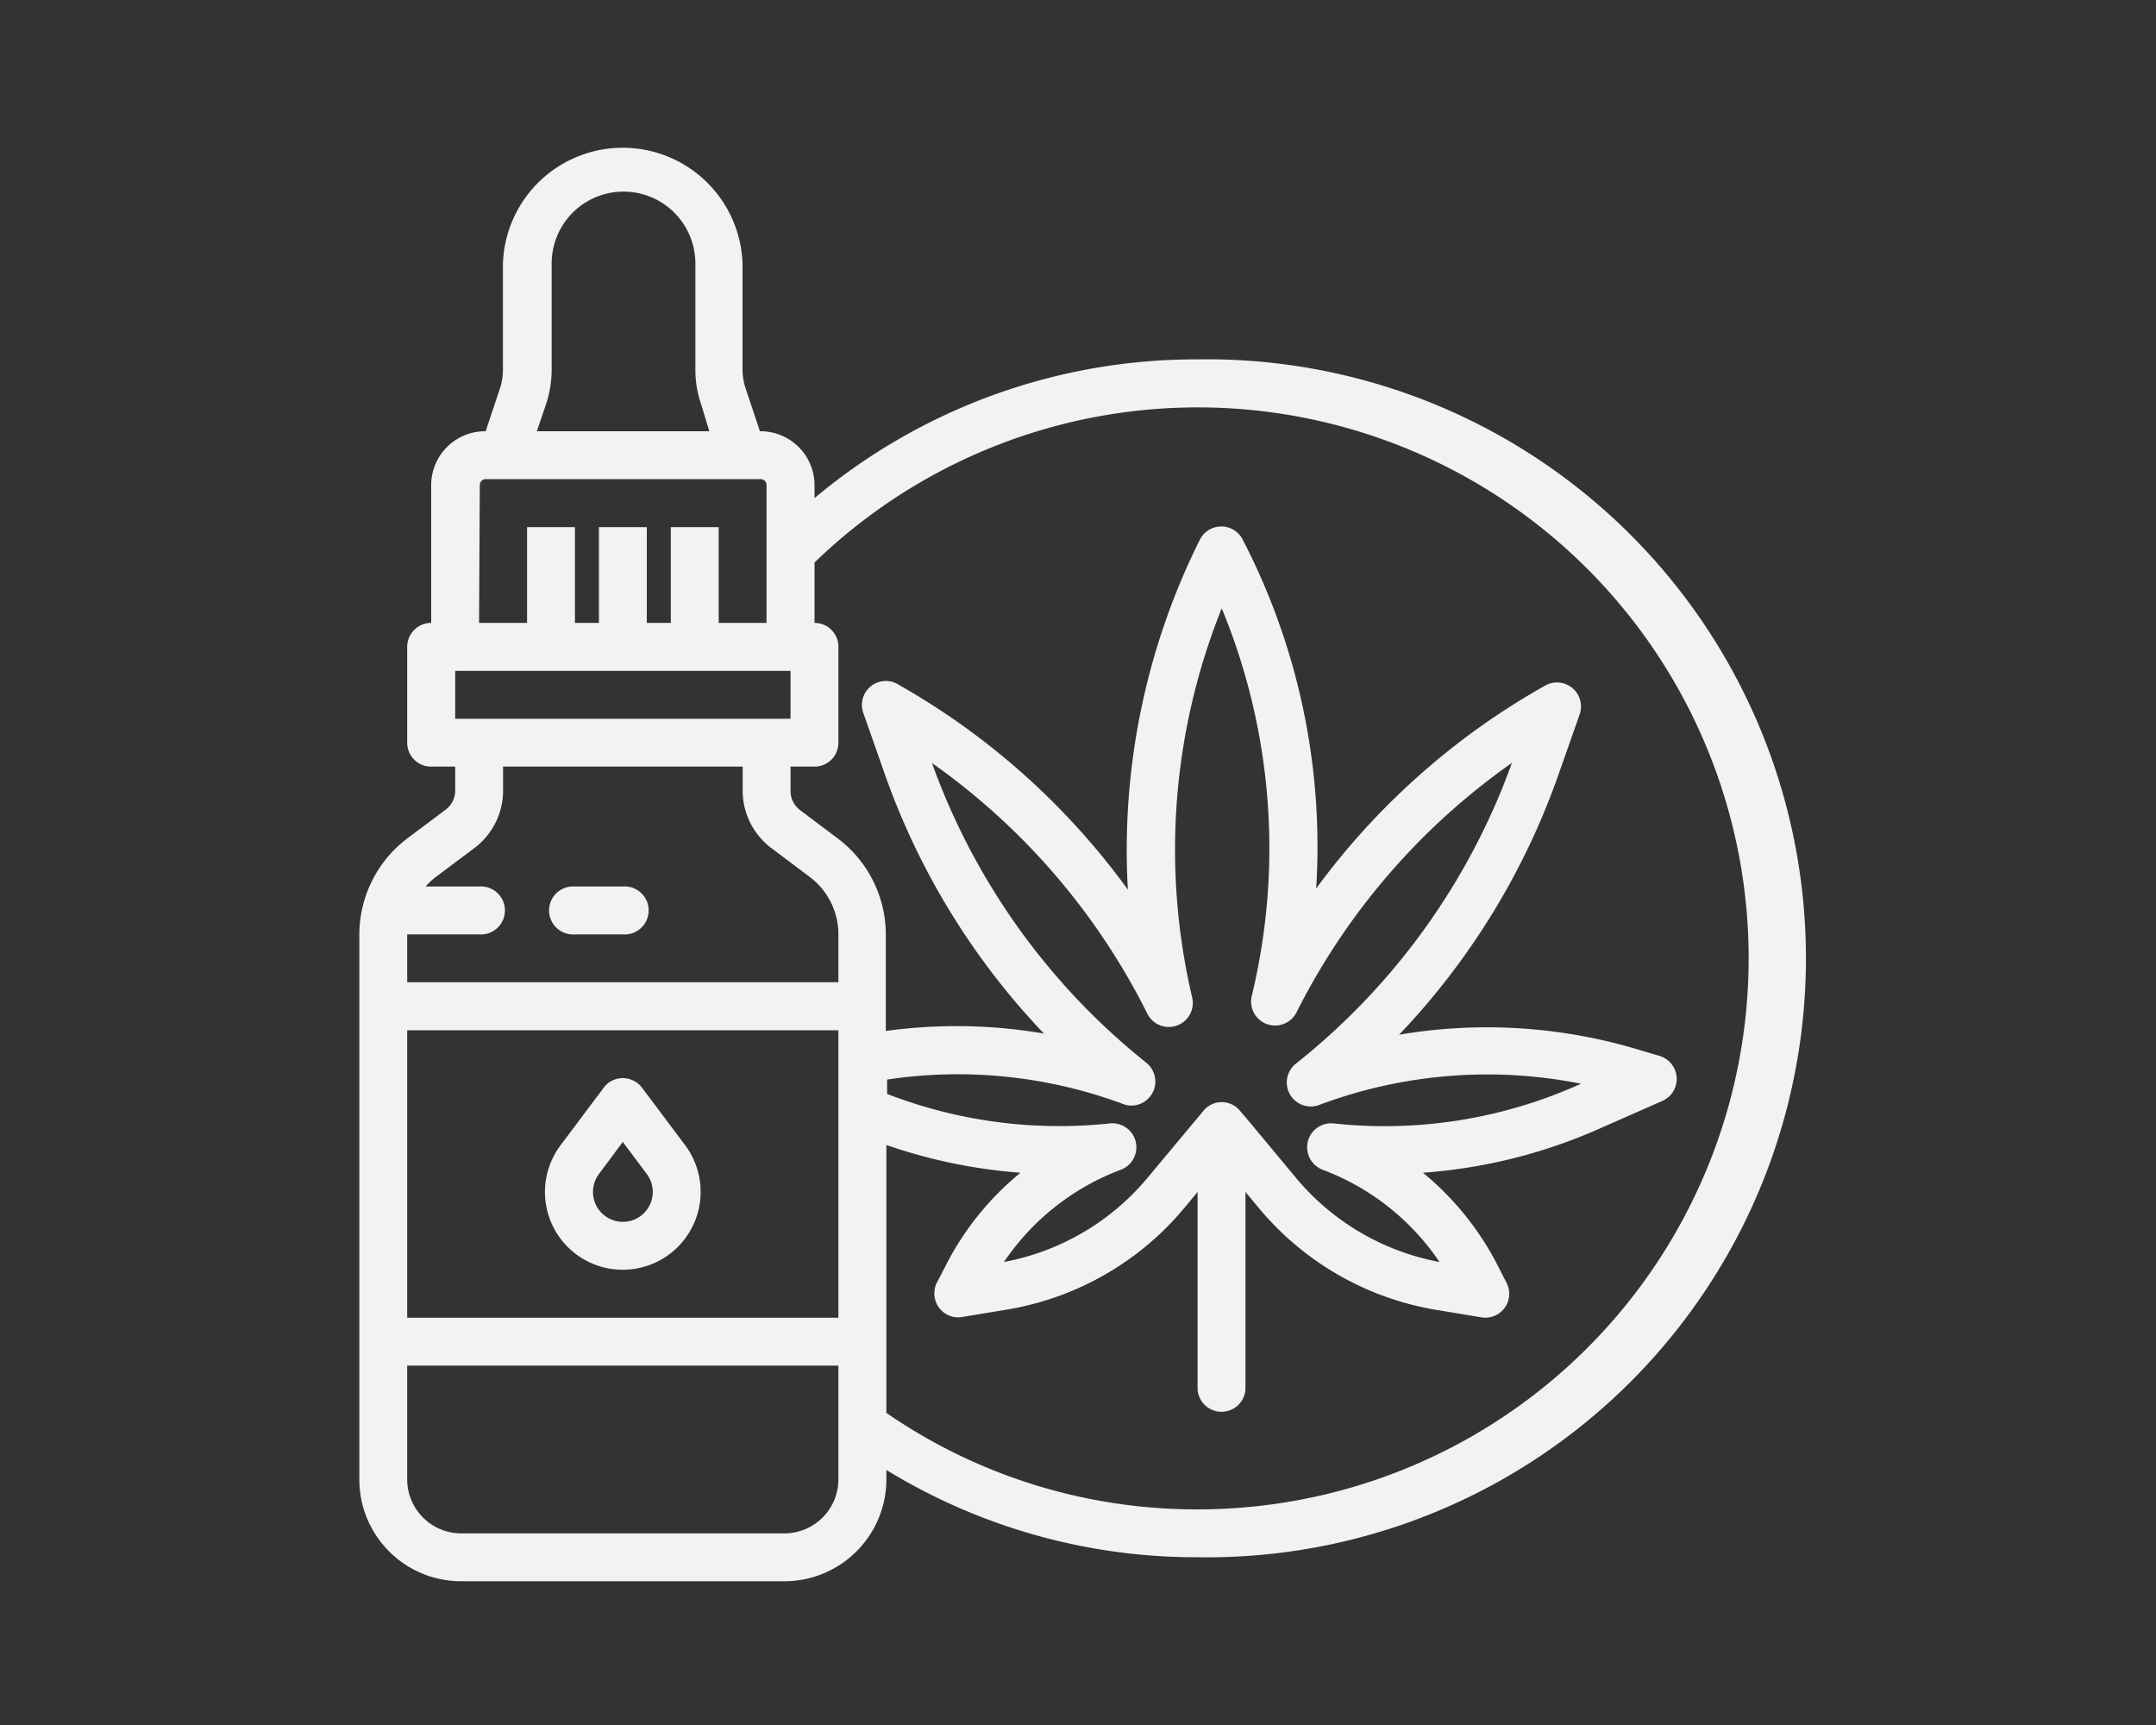 <svg id="Layer_1" data-name="Layer 1" xmlns="http://www.w3.org/2000/svg" viewBox="0 0 150 120"><rect x="0" y="0" width="150" height="120" fill="#333333" stroke="none"/><defs><style>.cls-1{fill:#f2f2f2;}</style></defs><g id="outline"><path class="cls-1" d="M83.33,25a41.31,41.31,0,0,0-26.66,9.65v-.9A3.76,3.76,0,0,0,52.92,30h-.05l-1-3a4.24,4.24,0,0,1-.21-1.32V18.33a8.34,8.34,0,0,0-16.67,0v7.39A4.24,4.24,0,0,1,34.79,27l-1,3h0A3.75,3.75,0,0,0,30,33.75v9.58A1.67,1.67,0,0,0,28.33,45v6.67A1.66,1.66,0,0,0,30,53.33h1.67V55A1.66,1.66,0,0,1,31,56.33l-2.67,2A8.4,8.4,0,0,0,25,65v37.92A7.08,7.08,0,0,0,32.08,110h22.5a7.1,7.1,0,0,0,7.09-7.08v-.66a41.29,41.29,0,0,0,21.66,6.07,41.67,41.67,0,1,0,0-83.33ZM38,28.09a7.59,7.59,0,0,0,.38-2.37V18.33a5,5,0,0,1,10,0v7.39a7.32,7.32,0,0,0,.39,2.37L49.35,30h-12Zm-4.62,5.66a.42.42,0,0,1,.42-.42H52.92a.41.41,0,0,1,.41.42v9.58H50V36.67H46.67v6.66H45V36.67H41.67v6.66H40V36.67H36.67v6.66H33.33ZM31.67,46.67H55V50H31.67Zm26.66,56.25a3.76,3.76,0,0,1-3.75,3.75H32.08a3.76,3.76,0,0,1-3.75-3.75V95h30Zm0-11.25h-30v-20h30Zm0-23.34h-30V65h5a1.67,1.67,0,1,0,0-3.33H29.61a5.06,5.06,0,0,1,.72-.67L33,59a5,5,0,0,0,2-4V53.33H51.67V55a5,5,0,0,0,2,4l2.66,2a5,5,0,0,1,2,4Zm25,36.67a38,38,0,0,1-21.66-6.71V79.65A36.56,36.56,0,0,0,71,81.58a20.17,20.17,0,0,0-5.3,6.65l-.52,1a1.67,1.67,0,0,0,.75,2.24,1.63,1.63,0,0,0,1,.15l3.13-.52a20.4,20.4,0,0,0,12.33-7.06l.93-1.12V96.67a1.67,1.67,0,0,0,3.33,0V82.92l.95,1.14a20.41,20.41,0,0,0,12.32,7.06l3.14.52a1.66,1.66,0,0,0,1.76-2.39l-.51-1A20.4,20.4,0,0,0,99,81.58a36.63,36.63,0,0,0,12.13-3l4.54-2a1.67,1.67,0,0,0-.2-3.12l-1.61-.48a36.5,36.5,0,0,0-16.52-1,50.44,50.44,0,0,0,11.09-18.1l1.47-4.18a1.67,1.67,0,0,0-2.41-2l-.51.29A50.33,50.33,0,0,0,91.57,61.81a46.38,46.38,0,0,0-5.1-24.25,1.67,1.67,0,0,0-3,0,48.31,48.31,0,0,0-5,24.33,50.37,50.37,0,0,0-15.5-14l-.5-.29a1.67,1.67,0,0,0-2.28.6,1.69,1.69,0,0,0-.13,1.39l1.47,4.18A50.37,50.37,0,0,0,72.63,71.9a36,36,0,0,0-11-.18V65a8.38,8.38,0,0,0-3.34-6.67l-2.66-2A1.66,1.66,0,0,1,55,55V53.33h1.67a1.66,1.66,0,0,0,1.66-1.66V45a1.66,1.66,0,0,0-1.66-1.67v-4.2A38.33,38.33,0,1,1,83.33,105ZM79.84,74a47,47,0,0,1-15-20.92,47,47,0,0,1,15,17.47,1.67,1.67,0,0,0,3.11-1.13A45,45,0,0,1,85,42.32a43.69,43.69,0,0,1,2.08,27,1.67,1.67,0,0,0,3.11,1.13,47,47,0,0,1,15-17.38A47,47,0,0,1,90.15,74a1.67,1.67,0,0,0,1.62,2.87A33.3,33.3,0,0,1,110,75.39l-.23.1a33.08,33.08,0,0,1-17,2.66,1.67,1.67,0,0,0-.76,3.22,17,17,0,0,1,8.14,6.42,17.08,17.08,0,0,1-10-5.87L87,78.13l-.74-.87A1.65,1.65,0,0,0,85,76.67h0a1.64,1.64,0,0,0-1.27.6l-3.88,4.65a17.08,17.08,0,0,1-10,5.87,17,17,0,0,1,8.14-6.42,1.67,1.67,0,0,0-.77-3.22,33.18,33.18,0,0,1-15.5-2.05v-1a33,33,0,0,1,16.55,1.75A1.67,1.67,0,0,0,79.83,74Z"/><path class="cls-1" d="M43.33,61.67H40A1.67,1.67,0,1,0,40,65h3.33a1.67,1.67,0,1,0,0-3.33Z"/><path class="cls-1" d="M43.33,88.33a5.42,5.42,0,0,0,4.34-8.66l-3-4a1.68,1.68,0,0,0-2.34-.34,1.77,1.77,0,0,0-.33.34l-3,4a5.41,5.41,0,0,0,4.33,8.66Zm-1.66-6.66,1.66-2.23L45,81.67a2.08,2.08,0,1,1-3.33,0Z"/></g></svg>
